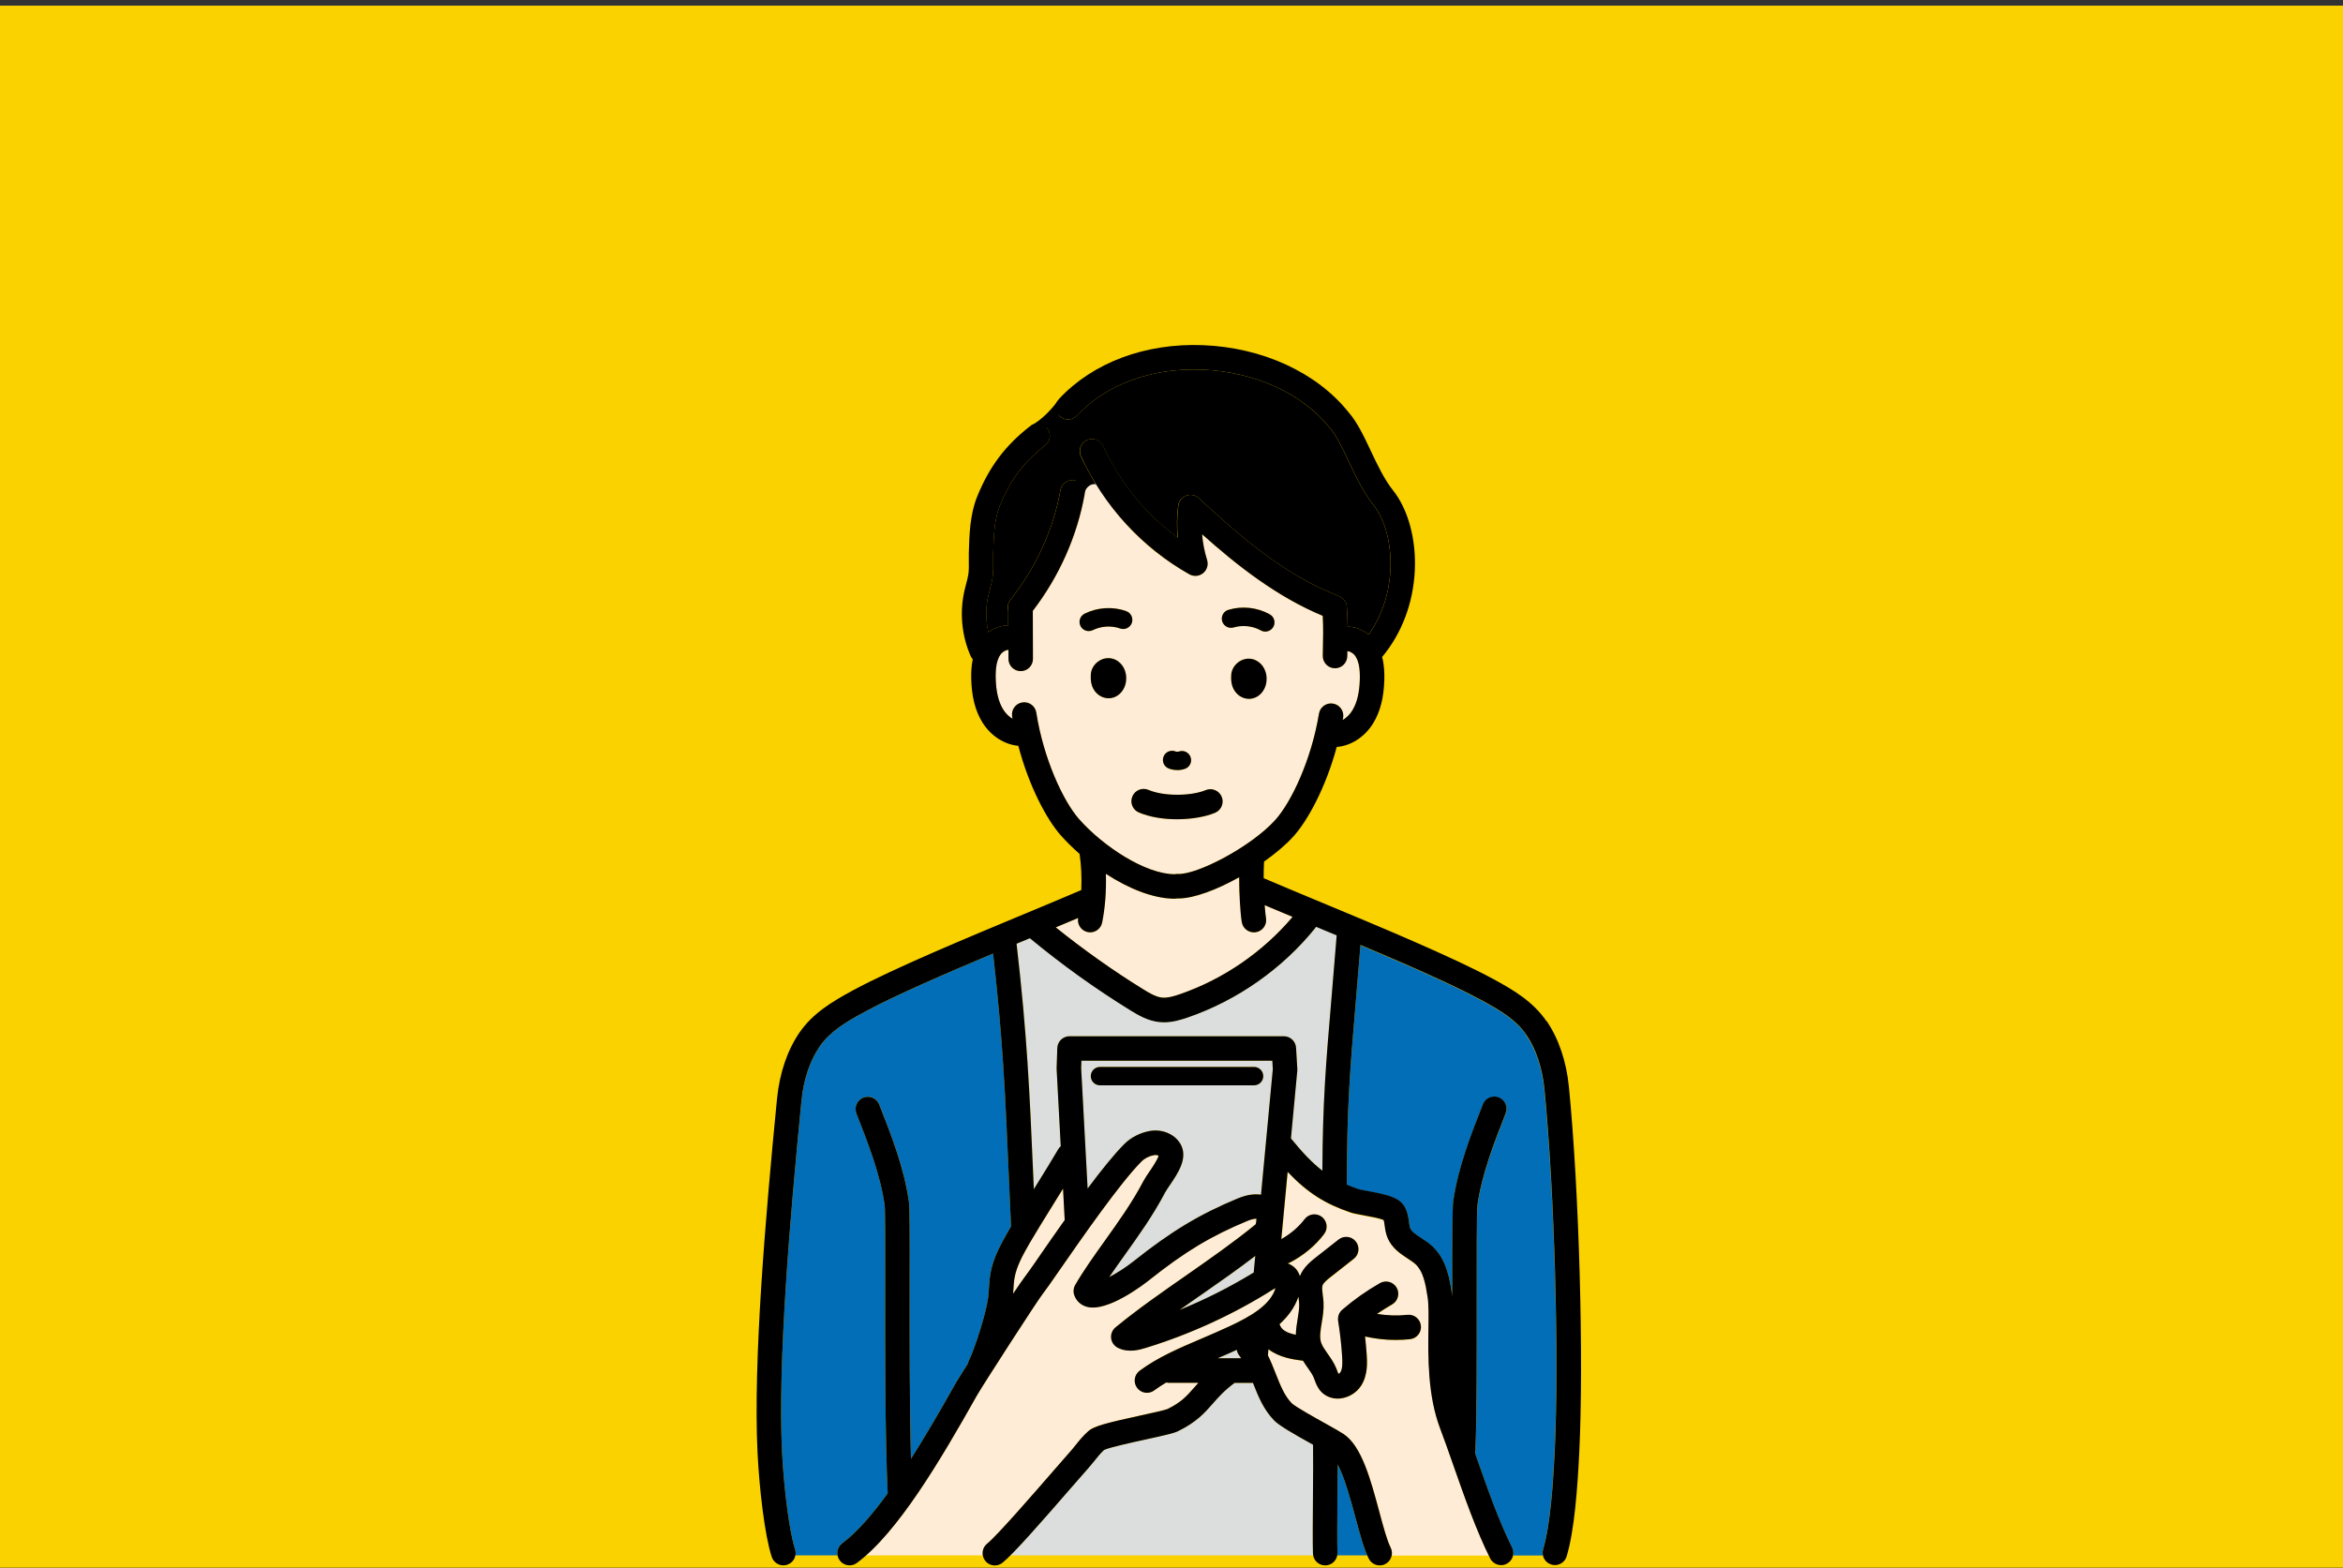 <svg width="384" height="257" viewBox="0 0 384 257" fill="none" xmlns="http://www.w3.org/2000/svg">
<rect x="0" y="0" width="384" height="257" fill="#333333" stroke="none"/>
<rect width="384" height="256" transform="translate(0 0.923)" fill="#FAD200"/>
<g clip-path="url(#clip0_8_103)">
<path d="M166.093 211.371C166.078 211.591 166.063 211.812 166.049 212.032C166.931 210.709 167.592 209.739 167.857 209.416C168.195 208.997 169.239 207.49 170.452 205.741C171.613 204.073 173.01 202.052 174.51 199.95L174.238 194.806C173.782 195.541 173.304 196.312 172.819 197.099C171.187 199.737 169.496 202.456 168.761 203.742C167.71 205.572 166.629 207.468 166.291 209.423C166.188 210.033 166.144 210.68 166.1 211.371H166.093Z" fill="#FFECD6"/>
<path d="M190.932 195.475C188.984 199.179 186.61 202.508 184.309 205.72C183.434 206.947 182.581 208.137 181.787 209.306C183.037 208.652 184.515 207.718 185.801 206.697C191.954 201.802 196.6 199.002 202.951 196.371C204.311 195.806 205.583 195.636 206.671 195.791L208.604 175.221L208.523 173.839H177.237L177.193 175.059L178.251 194.784C180.457 191.837 182.596 189.162 184.25 187.508C185.345 186.413 186.823 185.649 188.418 185.355C190.594 184.958 192.785 185.972 193.615 187.766C194.63 189.948 193.027 192.315 191.733 194.211C191.403 194.696 191.094 195.159 190.932 195.467V195.475ZM180.273 177.866C179.442 177.866 178.766 177.19 178.766 176.36C178.766 175.529 179.442 174.853 180.273 174.853H205.524C206.355 174.853 207.031 175.529 207.031 176.36C207.031 177.19 206.355 177.866 205.524 177.866H180.273Z" fill="#DCDDDD"/>
<path d="M212.67 216.141C212.817 215.244 212.956 214.406 212.919 213.649C212.905 213.355 212.861 213.061 212.824 212.76C212.817 212.687 212.802 212.606 212.794 212.532C212.184 214.333 211.045 215.81 209.707 217.023C209.979 217.927 210.758 218.434 212.375 218.764C212.398 217.846 212.537 216.964 212.677 216.141H212.67Z" fill="#FFECD6"/>
<path d="M203.098 222.152C202.878 221.873 202.753 221.549 202.694 221.219C201.621 221.711 200.584 222.167 199.57 222.6H203.4C203.297 222.453 203.201 222.292 203.091 222.152H203.098Z" fill="#DCDDDD"/>
<path d="M224.078 254.9C223.402 253.35 222.821 251.196 222.16 248.742C221.425 246 220.403 242.223 219.234 239.996C219.234 241.591 219.212 243.406 219.197 245.28C219.168 248.911 219.139 252.666 219.197 254.467C219.197 254.614 219.19 254.761 219.161 254.908H224.078V254.9Z" fill="#036EB8"/>
<path d="M250.146 169.628C248.455 167.159 245.831 165.608 242.831 163.977C238.141 161.434 230.511 158.097 222.976 154.915C222.689 158.465 222.432 161.529 222.197 164.293C221.263 175.316 220.741 181.409 220.741 194.204C221.344 194.461 221.976 194.703 222.652 194.931C222.888 195.012 223.63 195.144 224.218 195.255C227.247 195.798 229.298 196.269 230.165 197.724C230.709 198.635 230.834 199.576 230.937 200.333C230.996 200.737 231.047 201.127 231.143 201.369C231.363 201.906 232.077 202.376 232.892 202.912C233.503 203.317 234.201 203.772 234.818 204.353C237.119 206.536 237.605 209.71 237.965 212.033C237.987 212.187 238.009 212.341 238.024 212.503C238.016 203.309 238.024 198.033 238.185 196.893C239.001 191.308 241.06 186.075 243.044 181.027C243.449 179.998 244.61 179.483 245.647 179.895C246.676 180.299 247.19 181.468 246.779 182.496C244.875 187.34 242.905 192.344 242.155 197.481C242.023 198.459 242.03 206.197 242.03 213.025C242.037 222.27 242.052 232.75 241.809 237.828C241.809 237.961 241.787 238.085 241.758 238.21C241.817 238.372 241.876 238.534 241.927 238.703C243.691 243.737 245.691 249.44 247.815 253.644C248.021 254.055 248.065 254.503 247.992 254.922H252.844C252.785 254.614 252.792 254.298 252.888 253.974C254.078 249.998 254.542 242.907 254.784 237.916C255.534 222.674 254.77 195.519 253.108 178.609C252.763 175.088 251.733 171.994 250.124 169.643L250.146 169.628Z" fill="#036EB8"/>
<path d="M168.813 153.746C168.092 154.047 167.364 154.349 166.622 154.657C168.357 169.767 168.746 178.572 169.364 192.844C169.393 193.512 169.423 194.196 169.452 194.894C171.062 192.292 172.716 189.625 173.444 188.353C173.554 188.155 173.701 187.993 173.855 187.854L173.179 175.191C173.179 175.132 173.179 175.073 173.179 175.015L173.289 171.766C173.326 170.686 174.216 169.826 175.296 169.826H210.413C211.479 169.826 212.353 170.649 212.42 171.715L212.625 175.132C212.625 175.235 212.625 175.338 212.625 175.441L211.582 186.567C213.478 188.905 215.081 190.587 216.735 191.859C216.801 180.446 217.315 174.383 218.198 163.939C218.455 160.882 218.749 157.443 219.072 153.379C219.072 153.342 219.087 153.305 219.094 153.268C217.948 152.791 216.816 152.32 215.713 151.857C215.676 151.916 215.639 151.982 215.595 152.041C210.222 158.722 202.797 163.932 194.689 166.717C193.476 167.136 192.175 167.511 190.792 167.511C190.55 167.511 190.315 167.496 190.065 167.474C188.234 167.291 186.735 166.445 185.235 165.52C179.553 162.014 174.061 158.075 168.915 153.82C168.879 153.79 168.857 153.754 168.82 153.724L168.813 153.746Z" fill="#DCDDDD"/>
<path d="M193.086 234.536C192.395 234.874 191.087 235.175 187.793 235.895C185.551 236.388 181.839 237.196 180.949 237.622C180.398 238.122 179.898 238.747 179.369 239.401C179.016 239.842 178.648 240.297 178.244 240.746C177.759 241.282 176.847 242.34 175.701 243.656C171.65 248.323 167.835 252.673 165.6 254.907H215.22C215.198 254.805 215.184 254.709 215.184 254.606C215.125 252.725 215.154 249.094 215.184 245.258C215.213 242.039 215.235 238.732 215.198 236.77C211.89 234.925 209.656 233.646 208.803 232.772C207.061 230.971 206.186 228.767 205.348 226.628H202.349C200.628 227.907 199.673 228.994 198.746 230.053C197.445 231.537 196.107 233.073 193.086 234.543V234.536Z" fill="#DCDDDD"/>
<path d="M173.025 151.99C177.575 155.642 182.375 159.06 187.337 162.117C188.462 162.815 189.477 163.396 190.462 163.499C191.285 163.579 192.226 163.337 193.373 162.94C200.474 160.5 206.994 156.017 211.846 150.27C210.214 149.587 208.663 148.94 207.266 148.352C207.325 149.212 207.399 149.961 207.487 150.491C207.663 151.586 206.914 152.614 205.818 152.783C205.715 152.798 205.605 152.805 205.502 152.805C204.532 152.805 203.679 152.1 203.517 151.108C203.275 149.55 203.098 146.515 203.091 143.773C199.467 145.802 195.71 147.25 193.138 147.25C193.064 147.25 192.998 147.25 192.924 147.25C192.792 147.279 192.652 147.294 192.505 147.294C188.969 147.279 184.919 145.603 181.243 143.215C181.332 145.949 181.126 148.763 180.633 151.196C180.442 152.151 179.604 152.805 178.67 152.805C178.538 152.805 178.406 152.791 178.273 152.761C177.2 152.548 176.509 151.512 176.7 150.446C175.554 150.931 174.326 151.446 173.032 151.99H173.025Z" fill="#FFECD6"/>
<path d="M211.06 192.087L210.023 203.111C211.537 202.251 212.861 201.134 213.838 199.84C214.507 198.958 215.764 198.782 216.654 199.451C217.536 200.12 217.712 201.376 217.043 202.265C215.61 204.162 213.677 205.778 211.442 206.94C211.324 207.006 211.199 207.042 211.067 207.079C211.758 207.329 212.346 207.792 212.736 208.424C212.89 208.674 212.993 208.931 213.066 209.181C213.647 207.711 214.853 206.748 215.676 206.109L219.418 203.169C220.293 202.486 221.55 202.633 222.241 203.508C222.924 204.382 222.777 205.639 221.903 206.33L218.161 209.269C217.646 209.673 216.941 210.232 216.779 210.702C216.661 211.055 216.735 211.643 216.816 212.268C216.867 212.665 216.918 213.061 216.941 213.458C216.999 214.649 216.823 215.751 216.646 216.817C216.441 218.081 216.257 219.169 216.544 220.058C216.727 220.631 217.154 221.234 217.602 221.866C218.095 222.564 218.653 223.35 219.036 224.291C219.102 224.46 219.168 224.629 219.227 224.798C219.271 224.916 219.322 225.063 219.374 225.18C219.491 225.136 219.631 225.048 219.697 224.952C220.087 224.35 220.05 223.277 219.991 222.321C219.866 220.389 219.646 218.426 219.337 216.508C219.227 215.817 219.484 215.127 220.013 214.671C221.925 213.025 224.005 211.562 226.188 210.313C227.151 209.762 228.379 210.1 228.93 211.062C229.482 212.025 229.143 213.252 228.18 213.804C227.335 214.281 226.512 214.803 225.71 215.354C227.357 215.626 229.041 215.678 230.687 215.509C231.79 215.384 232.782 216.185 232.9 217.287C233.017 218.39 232.224 219.382 231.121 219.499C230.342 219.58 229.548 219.624 228.761 219.624C227.078 219.624 225.387 219.433 223.748 219.058C223.858 220.058 223.954 221.065 224.02 222.064C224.093 223.218 224.233 225.371 223.093 227.135C222.351 228.282 221.042 229.075 219.668 229.215C219.528 229.23 219.396 229.237 219.263 229.237C218.234 229.237 217.271 228.847 216.58 228.135C215.948 227.48 215.676 226.723 215.478 226.165C215.434 226.047 215.389 225.93 215.345 225.812C215.132 225.298 214.75 224.761 214.353 224.188C214.103 223.828 213.831 223.446 213.581 223.034C213.471 223.02 213.353 223.005 213.221 222.983C212.037 222.828 209.692 222.512 207.913 221.145L207.825 222.152C208.318 223.137 208.715 224.144 209.104 225.136C209.839 226.995 210.53 228.752 211.729 229.994C212.295 230.552 215.5 232.331 217.213 233.294C218.771 234.161 219.756 234.712 220.278 235.072C223.204 237.071 224.659 242.487 226.071 247.727C226.725 250.16 227.342 252.453 227.945 253.666C228.151 254.077 228.195 254.518 228.114 254.937H244.015C241.868 250.572 239.913 245.001 238.178 240.048C237.428 237.909 236.722 235.888 236.083 234.22C234.01 228.796 234.091 222.461 234.15 217.831C234.179 215.7 234.201 213.855 234.017 212.672C233.672 210.408 233.282 208.439 232.077 207.292C231.716 206.954 231.231 206.631 230.709 206.293C229.57 205.543 228.151 204.61 227.453 202.934C227.151 202.214 227.056 201.516 226.975 200.906C226.931 200.583 226.887 200.244 226.813 200.017C226.137 199.715 224.395 199.399 223.52 199.238C222.616 199.076 221.895 198.944 221.381 198.767C217.257 197.378 214.309 195.534 211.074 192.124L211.06 192.087Z" fill="#FFECD6"/>
<path d="M141.944 254.901H161.087C160.954 254.195 161.197 253.438 161.8 252.96C163.424 251.66 169.445 244.737 172.672 241.011C173.833 239.673 174.767 238.593 175.267 238.049C175.605 237.674 175.928 237.277 176.245 236.88C176.891 236.079 177.553 235.256 178.406 234.507C179.295 233.728 181.214 233.213 186.94 231.964C188.609 231.604 190.888 231.104 191.359 230.906C193.623 229.796 194.505 228.789 195.732 227.385C195.953 227.135 196.181 226.871 196.423 226.606H191.542C191.403 226.606 191.27 226.592 191.138 226.562C190.462 226.966 189.807 227.393 189.183 227.856C188.293 228.517 187.036 228.326 186.374 227.437C185.713 226.548 185.897 225.291 186.793 224.629C189.793 222.403 193.24 220.933 196.894 219.382C198.379 218.75 199.915 218.096 201.496 217.354C204.951 215.744 208.229 213.87 209.06 211.092C208.935 211.151 208.795 211.232 208.648 211.32C202.165 215.406 195.166 218.618 187.845 220.874C186.838 221.183 184.97 221.763 183.199 220.859C182.596 220.551 182.192 219.963 182.118 219.287C182.045 218.61 182.317 217.949 182.839 217.523C186.404 214.59 190.432 211.776 194.336 209.064C198.217 206.359 202.224 203.574 205.804 200.634C205.884 200.414 205.936 200.01 205.936 199.708C205.649 199.708 205.142 199.789 204.495 200.061C198.445 202.567 194.211 205.125 188.308 209.821C187.624 210.365 181.53 215.112 178.126 214.15C177.149 213.878 176.428 213.209 176.083 212.268C175.877 211.71 175.928 211.092 176.23 210.578C177.59 208.219 179.273 205.867 181.052 203.376C183.272 200.267 185.573 197.055 187.389 193.594C187.654 193.087 188.028 192.536 188.425 191.955C188.866 191.308 189.741 190.022 189.903 189.39C189.763 189.317 189.469 189.236 189.153 189.295C188.367 189.442 187.617 189.816 187.102 190.331C183.596 193.836 177.2 203.06 173.76 208.013C172.216 210.232 171.4 211.416 170.989 211.915C170.062 213.069 160.954 227.187 160.109 228.701C154.559 238.556 148.193 249.374 141.959 254.886L141.944 254.901Z" fill="#FFECD6"/>
<path d="M177.766 81.041C176.531 87.912 173.598 94.49 169.276 100.119C169.276 100.127 169.276 100.141 169.276 100.149L169.298 107.983C169.298 109.093 168.401 109.989 167.291 109.997C166.181 109.997 165.284 109.1 165.284 107.99V106.506C164.872 106.513 164.314 106.8 163.968 107.292C163.402 108.101 163.152 109.313 163.189 111.099C163.233 113.296 163.623 114.972 164.387 116.229C164.799 116.905 165.35 117.449 165.946 117.794C165.924 117.669 165.902 117.544 165.879 117.412C165.71 116.317 166.453 115.288 167.548 115.119C168.636 114.943 169.673 115.692 169.842 116.787C171.04 124.379 174.274 131.309 176.847 134.234C180.751 138.658 187.676 143.244 192.498 143.274C192.66 143.244 192.829 143.222 193.005 143.23C196.129 143.421 205.083 138.754 209.023 134.352C211.626 131.449 214.912 124.548 216.161 116.964C216.345 115.869 217.367 115.126 218.47 115.31C219.565 115.494 220.307 116.523 220.124 117.618C220.102 117.75 220.079 117.875 220.05 118C220.645 117.654 221.204 117.118 221.623 116.442C222.395 115.193 222.799 113.517 222.858 111.32C222.91 109.534 222.667 108.321 222.108 107.505C221.77 107.02 221.219 106.734 220.815 106.712C220.815 106.763 220.815 106.8 220.815 106.851L220.8 107.557C220.778 108.652 219.881 109.519 218.793 109.519C218.778 109.519 218.764 109.519 218.749 109.519C217.639 109.497 216.757 108.578 216.786 107.469L216.801 106.756C216.852 104.375 216.882 103.081 216.779 100.928C209.244 97.797 202.701 92.645 197.004 87.552C197.129 88.985 197.401 90.404 197.828 91.771C198.07 92.557 197.813 93.41 197.173 93.931C196.534 94.453 195.644 94.527 194.924 94.123C188.411 90.455 183.324 85.451 179.545 79.013C179.244 78.763 177.707 79.049 177.715 80.358C177.899 80.725 177.832 80.607 177.752 81.041H177.766ZM184.544 111.621C184.346 113.23 183.155 114.406 181.714 114.436C181.699 114.436 181.684 114.436 181.67 114.436C180.494 114.436 179.42 113.642 178.987 112.444C178.722 111.709 178.751 111.004 178.773 110.541C178.817 109.644 179.347 108.777 180.17 108.277C180.964 107.792 181.927 107.718 182.743 108.086C184.007 108.659 184.735 110.078 184.544 111.613V111.621ZM207.553 111.709C207.355 113.311 206.171 114.494 204.723 114.524C204.708 114.524 204.694 114.524 204.679 114.524C203.503 114.524 202.422 113.73 201.996 112.532C201.731 111.797 201.76 111.092 201.782 110.629C201.819 109.732 202.356 108.865 203.172 108.365C203.966 107.88 204.929 107.807 205.745 108.174C207.009 108.747 207.737 110.166 207.546 111.702L207.553 111.709ZM201.319 99.943C203.576 99.267 206.046 99.539 208.104 100.678C208.832 101.082 209.097 102.001 208.693 102.728C208.421 103.221 207.906 103.5 207.377 103.5C207.127 103.5 206.877 103.441 206.649 103.309C205.318 102.567 203.65 102.39 202.187 102.824C201.385 103.059 200.547 102.611 200.312 101.81C200.077 101.009 200.525 100.171 201.327 99.936L201.319 99.943ZM190.69 124.019C190.984 123.24 191.851 122.85 192.63 123.144C192.821 123.218 193.042 123.218 193.233 123.159C194.027 122.902 194.872 123.328 195.137 124.114C195.402 124.901 194.968 125.753 194.181 126.018C193.784 126.15 193.365 126.216 192.954 126.216C192.483 126.216 192.013 126.128 191.564 125.966C190.785 125.672 190.396 124.805 190.69 124.026V124.019ZM188.212 129.457C190.917 130.604 195.394 130.427 197.585 129.501C198.607 129.075 199.783 129.553 200.217 130.574C200.65 131.596 200.165 132.772 199.143 133.205C197.578 133.867 195.277 134.271 192.888 134.271C190.726 134.271 188.492 133.94 186.646 133.161C185.625 132.728 185.147 131.552 185.581 130.53C186.014 129.509 187.19 129.031 188.212 129.465V129.457ZM184.573 100.156C185.36 100.428 185.772 101.288 185.492 102.074C185.213 102.861 184.36 103.272 183.574 102.993C182.133 102.486 180.464 102.589 179.097 103.265C178.884 103.368 178.656 103.419 178.428 103.419C177.877 103.419 177.34 103.111 177.075 102.581C176.708 101.839 177.009 100.935 177.759 100.56C179.869 99.517 182.353 99.362 184.573 100.141V100.156Z" fill="#FFECD6"/>
<path d="M196.629 212.378C195.512 213.157 194.409 213.928 193.321 214.693C197.541 212.988 201.606 210.923 205.495 208.549C205.495 208.483 205.487 208.416 205.495 208.35L205.73 205.837C202.768 208.108 199.658 210.276 196.629 212.385V212.378Z" fill="#DCDDDD"/>
<path d="M137.276 254.901C137.136 254.173 137.408 253.394 138.048 252.916C140.43 251.145 142.937 248.264 145.495 244.729C145.046 235.08 145.068 220.727 145.09 210.247C145.098 204.096 145.112 198.29 144.995 197.46C144.245 192.323 142.275 187.318 140.371 182.482C139.967 181.453 140.474 180.285 141.503 179.88C142.54 179.476 143.701 179.983 144.105 181.012C146.09 186.068 148.149 191.286 148.964 196.879C149.112 197.901 149.112 201.943 149.097 210.254C149.082 218.846 149.067 230.053 149.31 239.078C151.751 235.242 154.199 231.016 156.602 226.746C156.816 226.371 157.58 225.137 158.624 223.498C158.661 223.336 158.705 223.182 158.778 223.027C159.918 220.683 161.645 215.083 161.954 212.694C162.02 212.195 162.05 211.666 162.086 211.114C162.13 210.35 162.182 209.556 162.329 208.733C162.785 206.088 164.108 203.78 165.269 201.744C165.394 201.531 165.541 201.274 165.71 200.995C165.578 198.136 165.468 195.49 165.358 193.013C164.755 179.197 164.38 170.554 162.77 156.268C154.831 159.604 146.605 163.176 141.65 165.858C138.651 167.49 136.026 169.04 134.336 171.51C132.726 173.854 131.697 176.955 131.351 180.476C129.491 199.473 127.448 223.174 128.168 237.895C128.477 244.186 129.41 251.211 130.3 253.901C130.41 254.239 130.418 254.577 130.359 254.901H137.276Z" fill="#036EB8"/>
<path d="M253.454 167.357C251.263 164.153 248.08 162.257 244.735 160.449C238.075 156.833 225.887 151.769 216.103 147.698C212.736 146.294 209.553 144.971 207.105 143.921C207.105 142.936 207.12 141.995 207.171 141.201C209.104 139.834 210.81 138.387 212.023 137.034C214.368 134.418 217.294 129.016 219.08 122.417C221.388 122.233 223.652 120.807 225.042 118.551C226.196 116.685 226.799 114.355 226.88 111.423C226.909 110.379 226.88 109.027 226.519 107.667C229.732 103.838 231.628 98.826 231.878 93.469C232.114 88.368 230.783 83.474 228.313 80.372C226.865 78.55 225.747 76.183 224.667 73.898C223.535 71.495 222.461 69.216 221.013 67.555C215.823 61.051 206.899 56.943 197.144 56.568C187.72 56.201 179.126 59.413 173.569 65.373C172.812 66.181 172.856 67.453 173.672 68.21C174.488 68.966 175.752 68.922 176.509 68.107C181.266 63.006 188.734 60.258 196.99 60.581C205.613 60.912 213.442 64.476 217.918 70.098C217.941 70.12 217.963 70.15 217.977 70.172C219.073 71.414 220.028 73.457 221.05 75.618C222.226 78.116 223.439 80.696 225.189 82.886C228.445 86.979 229.46 96.805 224.307 104C223.299 103.169 222.072 102.721 220.874 102.706C220.859 101.766 220.815 100.766 220.741 99.451C220.69 98.576 220.087 97.871 219.286 97.65C219.198 97.599 219.102 97.54 218.999 97.503C210.303 94.071 203.106 87.78 196.483 81.636C195.931 81.122 195.137 80.968 194.432 81.218C193.726 81.475 193.219 82.107 193.123 82.849C192.895 84.591 192.873 86.362 193.035 88.118C187.786 84.253 183.537 79.042 180.832 73.104C180.376 72.097 179.185 71.649 178.171 72.105C177.164 72.56 176.715 73.751 177.171 74.765C180.861 82.878 187.169 89.75 194.931 94.123C195.652 94.527 196.541 94.453 197.181 93.932C197.82 93.417 198.078 92.557 197.835 91.771C197.409 90.404 197.129 88.986 197.012 87.552C202.709 92.645 209.251 97.797 216.786 100.928C216.889 103.089 216.86 104.375 216.808 106.756L216.794 107.469C216.772 108.578 217.654 109.497 218.756 109.519C218.771 109.519 218.786 109.519 218.801 109.519C219.889 109.519 220.785 108.645 220.807 107.557L220.822 106.851C220.822 106.8 220.822 106.763 220.822 106.712C221.226 106.734 221.778 107.02 222.116 107.505C222.675 108.321 222.91 109.534 222.866 111.32C222.807 113.517 222.403 115.193 221.631 116.442C221.212 117.118 220.653 117.655 220.058 118C220.08 117.875 220.109 117.75 220.131 117.618C220.315 116.523 219.572 115.494 218.477 115.31C217.374 115.127 216.345 115.869 216.169 116.964C214.919 124.548 211.633 131.456 209.031 134.352C205.091 138.754 196.13 143.421 193.013 143.23C192.844 143.222 192.675 143.237 192.513 143.274C187.683 143.252 180.758 138.666 176.848 134.234C174.275 131.317 171.033 124.386 169.842 116.787C169.673 115.692 168.644 114.943 167.548 115.119C166.453 115.288 165.703 116.317 165.88 117.412C165.902 117.537 165.924 117.669 165.946 117.794C165.35 117.442 164.799 116.905 164.387 116.222C163.623 114.965 163.233 113.289 163.189 111.092C163.152 109.306 163.402 108.093 163.968 107.285C164.314 106.793 164.873 106.513 165.277 106.499V107.983C165.277 109.093 166.181 109.989 167.291 109.989C168.401 109.989 169.298 109.086 169.291 107.976L169.269 100.142C169.269 100.142 169.269 100.127 169.269 100.112C173.591 94.475 176.524 87.898 177.759 81.034C177.958 79.946 177.23 78.895 176.135 78.704C175.047 78.506 173.995 79.233 173.804 80.321C172.635 86.803 169.805 93.006 165.622 98.26C165.203 98.782 165.1 99.451 165.262 100.046C165.262 100.083 165.255 100.112 165.255 100.149V102.486C164.13 102.486 162.976 102.883 161.998 103.61C161.543 101.641 161.528 99.576 161.984 97.606C162.05 97.312 162.131 97.018 162.211 96.724C162.388 96.055 162.579 95.365 162.682 94.608C162.814 93.667 162.8 92.778 162.785 91.918C162.785 91.521 162.77 91.124 162.785 90.727C162.858 88.118 162.939 85.164 163.858 82.908C165.593 78.631 167.747 75.757 171.298 73.001C172.172 72.318 172.327 71.061 171.65 70.186C170.967 69.312 169.71 69.158 168.835 69.834C164.74 73.023 162.138 76.485 160.146 81.401C158.955 84.334 158.867 87.67 158.779 90.617C158.764 91.073 158.779 91.528 158.779 91.991C158.793 92.734 158.801 93.432 158.712 94.064C158.639 94.578 158.499 95.122 158.345 95.695C158.257 96.026 158.168 96.364 158.088 96.702C157.249 100.289 157.595 104.125 159.073 107.498C159.161 107.704 159.286 107.88 159.425 108.042C159.19 109.181 159.161 110.283 159.175 111.173C159.234 114.098 159.815 116.435 160.962 118.316C162.336 120.58 164.586 122.02 166.894 122.226C168.636 128.84 171.518 134.256 173.848 136.895C174.76 137.924 175.804 138.953 176.936 139.945C177.208 141.782 177.303 143.847 177.215 145.868C174.789 146.912 171.665 148.212 168.364 149.587C158.573 153.658 146.392 158.729 139.732 162.338C136.394 164.153 133.211 166.042 131.013 169.246C129.028 172.149 127.757 175.897 127.345 180.086C125.47 199.23 123.42 223.115 124.155 238.093C124.441 243.935 125.331 251.681 126.485 255.157C126.764 256.003 127.551 256.539 128.389 256.539C128.595 256.539 128.808 256.51 129.021 256.436C130.072 256.091 130.646 254.952 130.3 253.901C129.411 251.218 128.477 244.185 128.168 237.894C127.448 223.181 129.484 199.48 131.344 180.475C131.69 176.955 132.719 173.854 134.329 171.509C136.019 169.04 138.644 167.489 141.643 165.858C146.598 163.168 154.824 159.604 162.763 156.267C164.373 170.554 164.748 179.204 165.35 193.035C165.461 195.512 165.571 198.143 165.703 201.001C165.542 201.273 165.387 201.538 165.262 201.751C164.101 203.787 162.778 206.094 162.322 208.74C162.182 209.563 162.131 210.357 162.079 211.121C162.042 211.672 162.013 212.202 161.947 212.701C161.638 215.082 159.911 220.683 158.771 223.034C158.698 223.189 158.654 223.343 158.617 223.505C157.573 225.143 156.808 226.378 156.595 226.753C154.191 231.023 151.743 235.249 149.303 239.085C149.06 230.067 149.082 218.86 149.09 210.269C149.104 201.957 149.104 197.907 148.957 196.886C148.141 191.293 146.083 186.068 144.098 181.019C143.694 179.99 142.525 179.483 141.496 179.887C140.467 180.292 139.96 181.46 140.364 182.489C142.268 187.332 144.238 192.337 144.988 197.467C145.098 198.297 145.091 204.11 145.083 210.261C145.069 220.741 145.039 235.094 145.488 244.736C142.929 248.271 140.415 251.152 138.041 252.923C137.151 253.585 136.968 254.841 137.629 255.731C138.026 256.26 138.629 256.539 139.239 256.539C139.658 256.539 140.077 256.414 140.437 256.142C147.142 251.159 154.103 239.371 160.102 228.715C160.954 227.201 170.055 213.083 170.981 211.93C171.386 211.423 172.209 210.247 173.745 208.027C177.186 203.074 183.581 193.851 187.088 190.345C187.602 189.831 188.352 189.449 189.139 189.309C189.455 189.25 189.742 189.331 189.889 189.404C189.727 190.029 188.852 191.323 188.411 191.969C188.014 192.55 187.639 193.101 187.374 193.608C185.559 197.07 183.258 200.281 181.038 203.39C179.259 205.881 177.575 208.233 176.215 210.592C175.921 211.107 175.87 211.724 176.068 212.282C176.414 213.223 177.142 213.892 178.112 214.164C181.516 215.119 187.61 210.379 188.293 209.835C194.204 205.139 198.438 202.582 204.481 200.075C205.127 199.811 205.635 199.73 205.921 199.723C205.921 200.024 205.87 200.428 205.789 200.649C202.209 203.581 198.195 206.374 194.321 209.078C190.418 211.797 186.382 214.605 182.824 217.537C182.302 217.963 182.03 218.632 182.104 219.301C182.177 219.97 182.582 220.565 183.184 220.874C184.949 221.778 186.823 221.197 187.83 220.888C195.152 218.632 202.15 215.413 208.634 211.334C208.781 211.246 208.921 211.165 209.046 211.107C208.215 213.885 204.936 215.759 201.481 217.368C199.901 218.103 198.364 218.757 196.879 219.396C193.226 220.954 189.778 222.424 186.779 224.644C185.89 225.305 185.698 226.562 186.36 227.451C187.022 228.34 188.279 228.531 189.168 227.87C189.793 227.407 190.447 226.981 191.124 226.577C191.256 226.606 191.388 226.621 191.528 226.621H196.409C196.166 226.885 195.939 227.15 195.718 227.4C194.49 228.796 193.608 229.81 191.344 230.92C190.874 231.118 188.595 231.611 186.926 231.978C181.2 233.228 179.281 233.742 178.391 234.521C177.539 235.263 176.877 236.094 176.23 236.895C175.914 237.292 175.598 237.688 175.252 238.063C174.76 238.607 173.826 239.687 172.665 241.025C169.43 244.744 163.417 251.674 161.792 252.975C160.925 253.666 160.785 254.93 161.476 255.797C161.873 256.297 162.454 256.554 163.05 256.554C163.491 256.554 163.932 256.407 164.299 256.113C166.063 254.702 170.702 249.418 175.701 243.656C176.84 242.34 177.759 241.29 178.244 240.753C178.649 240.305 179.009 239.849 179.369 239.416C179.898 238.754 180.398 238.129 180.95 237.63C181.839 237.203 185.551 236.395 187.793 235.903C191.087 235.182 192.403 234.881 193.086 234.543C196.1 233.066 197.446 231.537 198.747 230.053C199.666 229.002 200.629 227.907 202.349 226.628H205.348C206.186 228.767 207.061 230.971 208.803 232.772C209.656 233.646 211.883 234.925 215.199 236.77C215.235 238.725 215.206 242.039 215.184 245.258C215.154 249.102 215.125 252.732 215.184 254.606C215.221 255.694 216.11 256.546 217.191 256.546C217.213 256.546 217.235 256.546 217.257 256.546C218.367 256.51 219.234 255.584 219.198 254.474C219.139 252.681 219.168 248.925 219.198 245.287C219.212 243.413 219.227 241.598 219.234 240.003C220.411 242.23 221.425 246.008 222.16 248.749C222.903 251.498 223.542 253.871 224.329 255.437C224.682 256.142 225.387 256.546 226.122 256.546C226.424 256.546 226.732 256.48 227.019 256.333C228.012 255.834 228.409 254.628 227.916 253.636C227.313 252.431 226.688 250.131 226.041 247.698C224.63 242.458 223.175 237.042 220.249 235.043C219.727 234.69 218.749 234.139 217.183 233.264C215.463 232.309 212.265 230.523 211.699 229.964C210.501 228.73 209.81 226.966 209.075 225.107C208.685 224.115 208.288 223.108 207.796 222.123L207.884 221.116C209.663 222.483 212.008 222.799 213.192 222.953C213.324 222.968 213.442 222.983 213.552 223.005C213.802 223.416 214.074 223.799 214.324 224.159C214.728 224.732 215.11 225.268 215.316 225.783C215.36 225.9 215.404 226.018 215.448 226.136C215.647 226.687 215.919 227.451 216.551 228.105C217.242 228.818 218.205 229.208 219.234 229.208C219.367 229.208 219.506 229.208 219.639 229.185C221.006 229.053 222.322 228.252 223.064 227.106C224.211 225.335 224.064 223.189 223.991 222.035C223.924 221.035 223.829 220.036 223.719 219.029C225.358 219.396 227.049 219.595 228.732 219.595C229.526 219.595 230.312 219.551 231.092 219.47C232.194 219.352 232.996 218.36 232.871 217.258C232.753 216.155 231.761 215.354 230.658 215.479C229.011 215.656 227.328 215.597 225.681 215.325C226.483 214.774 227.313 214.252 228.151 213.774C229.114 213.223 229.452 211.996 228.901 211.033C228.35 210.07 227.122 209.732 226.159 210.283C223.968 211.533 221.895 212.995 219.984 214.642C219.455 215.097 219.205 215.788 219.308 216.479C219.617 218.397 219.837 220.359 219.962 222.292C220.021 223.247 220.058 224.313 219.668 224.916C219.602 225.019 219.462 225.099 219.345 225.143C219.293 225.026 219.242 224.872 219.198 224.761C219.139 224.592 219.073 224.416 219.006 224.254C218.624 223.314 218.065 222.527 217.573 221.829C217.125 221.19 216.698 220.587 216.514 220.021C216.228 219.132 216.411 218.044 216.617 216.78C216.794 215.714 216.978 214.612 216.911 213.422C216.889 213.025 216.845 212.628 216.786 212.231C216.706 211.606 216.632 211.018 216.75 210.666C216.904 210.195 217.617 209.644 218.132 209.233L221.873 206.293C222.748 205.609 222.895 204.345 222.212 203.471C221.528 202.596 220.263 202.449 219.389 203.133L215.647 206.072C214.831 206.719 213.618 207.682 213.037 209.144C212.964 208.894 212.861 208.637 212.707 208.387C212.317 207.755 211.729 207.292 211.038 207.042C211.163 207.006 211.288 206.969 211.413 206.903C213.647 205.742 215.588 204.125 217.014 202.229C217.683 201.347 217.507 200.083 216.625 199.414C215.743 198.745 214.478 198.922 213.809 199.804C212.831 201.097 211.508 202.214 209.994 203.074L211.03 192.05C214.265 195.46 217.213 197.305 221.337 198.694C221.859 198.87 222.572 198.995 223.476 199.164C224.351 199.326 226.093 199.635 226.769 199.943C226.843 200.178 226.887 200.509 226.931 200.832C227.012 201.442 227.107 202.141 227.409 202.861C228.107 204.536 229.526 205.47 230.665 206.219C231.187 206.557 231.672 206.881 232.033 207.219C233.238 208.365 233.628 210.328 233.973 212.598C234.157 213.782 234.135 215.626 234.106 217.758C234.047 222.388 233.966 228.722 236.039 234.146C236.671 235.807 237.384 237.835 238.134 239.974C239.935 245.126 241.986 250.961 244.228 255.4C244.581 256.098 245.287 256.502 246.022 256.502C246.331 256.502 246.639 256.436 246.926 256.289C247.918 255.789 248.308 254.584 247.808 253.592C245.684 249.388 243.684 243.685 241.92 238.651C241.861 238.482 241.802 238.328 241.751 238.159C241.78 238.034 241.802 237.909 241.802 237.777C242.038 232.691 242.03 222.211 242.023 212.959C242.023 206.139 242.008 198.4 242.148 197.43C242.898 192.3 244.868 187.288 246.772 182.445C247.176 181.416 246.669 180.247 245.64 179.843C244.603 179.439 243.442 179.946 243.037 180.975C241.053 186.031 238.994 191.256 238.178 196.842C238.009 197.981 238.002 203.258 238.017 212.459C237.994 212.297 237.98 212.135 237.958 211.981C237.597 209.659 237.112 206.484 234.811 204.301C234.194 203.713 233.503 203.258 232.885 202.861C232.062 202.324 231.356 201.854 231.136 201.317C231.033 201.075 230.981 200.693 230.93 200.281C230.827 199.524 230.695 198.576 230.158 197.672C229.291 196.217 227.24 195.754 224.218 195.203C223.623 195.093 222.888 194.96 222.653 194.88C221.976 194.652 221.344 194.409 220.741 194.152C220.741 181.365 221.263 175.265 222.197 164.241C222.432 161.485 222.689 158.413 222.976 154.863C230.511 158.046 238.141 161.375 242.831 163.925C245.831 165.556 248.455 167.1 250.146 169.576C251.748 171.921 252.785 175.022 253.13 178.542C254.784 195.445 255.549 222.608 254.807 237.85C254.564 242.84 254.101 249.932 252.91 253.908C252.594 254.974 253.197 256.091 254.255 256.407C254.446 256.466 254.645 256.495 254.836 256.495C255.703 256.495 256.497 255.936 256.762 255.062C258.063 250.719 258.548 243.685 258.828 238.049C259.585 222.645 258.813 195.218 257.137 178.153C256.725 173.964 255.461 170.216 253.469 167.313L253.454 167.357ZM192.506 147.286C192.645 147.286 192.785 147.272 192.925 147.242C192.998 147.242 193.064 147.242 193.138 147.242C195.703 147.242 199.467 145.795 203.091 143.766C203.091 146.507 203.268 149.543 203.518 151.101C203.672 152.093 204.525 152.798 205.502 152.798C205.605 152.798 205.708 152.791 205.818 152.776C206.914 152.607 207.664 151.578 207.487 150.483C207.406 149.954 207.333 149.205 207.267 148.345C208.663 148.933 210.207 149.587 211.846 150.263C206.995 156.01 200.474 160.493 193.373 162.933C192.226 163.33 191.285 163.572 190.462 163.491C189.477 163.396 188.47 162.808 187.338 162.11C182.376 159.045 177.583 155.635 173.032 151.983C174.326 151.446 175.561 150.924 176.701 150.439C176.509 151.505 177.208 152.541 178.274 152.754C178.406 152.784 178.546 152.798 178.671 152.798C179.604 152.798 180.442 152.144 180.633 151.189C181.126 148.756 181.332 145.934 181.244 143.208C184.919 145.596 188.97 147.272 192.506 147.286ZM170.445 205.742C169.232 207.491 168.188 208.997 167.85 209.409C167.593 209.732 166.924 210.702 166.041 212.025C166.056 211.805 166.071 211.584 166.086 211.364C166.13 210.673 166.166 210.026 166.277 209.416C166.615 207.469 167.703 205.565 168.747 203.735C169.482 202.457 171.165 199.73 172.797 197.099C173.29 196.305 173.767 195.534 174.223 194.799L174.495 199.943C173.003 202.045 171.599 204.066 170.437 205.742H170.445ZM202.952 196.364C196.6 198.995 191.954 201.795 185.801 206.69C184.508 207.719 183.037 208.645 181.788 209.299C182.582 208.137 183.434 206.94 184.309 205.712C186.61 202.493 188.992 199.172 190.932 195.468C191.094 195.159 191.403 194.703 191.734 194.218C193.027 192.315 194.63 189.956 193.616 187.766C192.785 185.972 190.594 184.958 188.418 185.355C186.823 185.649 185.346 186.413 184.25 187.508C182.596 189.162 180.45 191.844 178.252 194.784L177.193 175.059L177.237 173.839H208.524L208.605 175.221L206.671 195.791C205.583 195.629 204.312 195.806 202.952 196.371V196.364ZM196.63 212.371C199.666 210.261 202.775 208.093 205.73 205.823L205.495 208.336C205.495 208.402 205.495 208.468 205.495 208.534C201.606 210.908 197.541 212.973 193.322 214.678C194.402 213.914 195.505 213.15 196.63 212.363V212.371ZM202.702 221.212C202.753 221.542 202.878 221.866 203.106 222.145C203.216 222.285 203.312 222.446 203.415 222.593H199.585C200.599 222.16 201.636 221.704 202.709 221.212H202.702ZM212.802 212.518C212.809 212.591 212.824 212.672 212.831 212.745C212.868 213.047 212.912 213.341 212.927 213.635C212.964 214.384 212.824 215.229 212.677 216.126C212.537 216.949 212.398 217.831 212.376 218.75C210.758 218.412 209.987 217.905 209.707 217.008C211.045 215.803 212.192 214.318 212.795 212.518H212.802ZM219.065 153.379C218.742 157.443 218.455 160.875 218.19 163.94C217.301 174.383 216.786 180.446 216.728 191.859C215.074 190.588 213.471 188.905 211.574 186.568L212.618 175.441C212.626 175.338 212.633 175.235 212.618 175.132L212.412 171.715C212.346 170.657 211.472 169.826 210.406 169.826H175.289C174.209 169.826 173.319 170.686 173.282 171.767L173.172 175.015C173.172 175.074 173.172 175.132 173.172 175.191L173.848 187.854C173.687 187.993 173.547 188.155 173.429 188.354C172.702 189.618 171.055 192.293 169.438 194.894C169.408 194.203 169.379 193.527 169.349 192.866C168.725 178.587 168.342 169.782 166.607 154.665C167.35 154.356 168.078 154.055 168.798 153.754C168.828 153.783 168.857 153.82 168.894 153.849C174.039 158.104 179.531 162.044 185.213 165.549C186.713 166.475 188.212 167.32 190.043 167.504C190.286 167.526 190.528 167.541 190.771 167.541C192.145 167.541 193.447 167.166 194.667 166.747C202.775 163.962 210.2 158.744 215.573 152.071C215.618 152.012 215.654 151.946 215.691 151.887C216.801 152.35 217.926 152.82 219.073 153.298C219.073 153.335 219.058 153.372 219.051 153.408L219.065 153.379Z" fill="black"/>
<path d="M207.039 176.36C207.039 175.53 206.362 174.854 205.532 174.854H180.28C179.45 174.854 178.773 175.53 178.773 176.36C178.773 177.191 179.45 177.867 180.28 177.867H205.532C206.362 177.867 207.039 177.191 207.039 176.36Z" fill="black"/>
<path d="M185.588 130.523C185.154 131.545 185.632 132.72 186.654 133.154C188.499 133.933 190.734 134.264 192.895 134.264C195.284 134.264 197.585 133.86 199.151 133.198C200.173 132.765 200.65 131.589 200.224 130.567C199.79 129.546 198.614 129.068 197.592 129.494C195.402 130.42 190.925 130.597 188.22 129.45C187.198 129.017 186.022 129.494 185.588 130.516V130.523Z" fill="black"/>
<path d="M184.581 100.149C182.361 99.37 179.876 99.524 177.766 100.568C177.024 100.935 176.715 101.839 177.083 102.589C177.347 103.118 177.877 103.427 178.435 103.427C178.656 103.427 178.891 103.375 179.104 103.272C180.472 102.596 182.148 102.493 183.581 103.001C184.368 103.28 185.228 102.861 185.5 102.082C185.772 101.296 185.36 100.436 184.581 100.164V100.149Z" fill="black"/>
<path d="M208.693 102.729C209.097 102.001 208.832 101.083 208.104 100.678C206.046 99.532 203.576 99.267 201.319 99.943C200.525 100.179 200.07 101.024 200.305 101.817C200.54 102.611 201.378 103.067 202.179 102.832C203.642 102.398 205.311 102.574 206.642 103.317C206.877 103.449 207.127 103.508 207.369 103.508C207.899 103.508 208.413 103.228 208.685 102.736L208.693 102.729Z" fill="black"/>
<path d="M182.743 108.093C181.927 107.726 180.964 107.792 180.17 108.285C179.354 108.784 178.817 109.652 178.781 110.541C178.759 111.004 178.729 111.702 178.994 112.444C179.428 113.635 180.501 114.436 181.677 114.436C181.692 114.436 181.706 114.436 181.721 114.436C183.162 114.414 184.353 113.231 184.551 111.621C184.743 110.085 184.015 108.667 182.75 108.093H182.743Z" fill="black"/>
<path d="M205.752 108.181C204.936 107.814 203.973 107.88 203.179 108.372C202.363 108.872 201.827 109.739 201.79 110.636C201.768 111.099 201.738 111.797 202.003 112.539C202.437 113.73 203.51 114.531 204.686 114.531C204.701 114.531 204.716 114.531 204.73 114.531C206.171 114.509 207.362 113.326 207.56 111.716C207.752 110.18 207.024 108.762 205.759 108.189L205.752 108.181Z" fill="black"/>
<path d="M192.954 126.209C193.365 126.209 193.784 126.143 194.181 126.011C194.968 125.753 195.402 124.901 195.137 124.107C194.88 123.321 194.027 122.887 193.233 123.152C193.042 123.218 192.821 123.211 192.63 123.137C191.851 122.843 190.984 123.233 190.69 124.012C190.396 124.791 190.785 125.658 191.564 125.952C192.005 126.121 192.483 126.202 192.954 126.202V126.209Z" fill="black"/>
<path d="M194.424 81.218C195.13 80.96 195.924 81.122 196.475 81.637C203.098 87.788 210.295 94.079 218.991 97.504C219.094 97.54 219.19 97.599 219.278 97.65C220.072 97.878 220.682 98.584 220.734 99.451C220.815 100.759 220.851 101.766 220.866 102.707C222.072 102.721 223.299 103.177 224.299 104C229.452 96.805 228.445 86.98 225.181 82.886C223.439 80.696 222.219 78.116 221.042 75.618C220.028 73.457 219.065 71.421 217.97 70.172C217.948 70.15 217.926 70.121 217.911 70.099C213.434 64.476 205.605 60.912 196.982 60.581C188.727 60.258 181.258 63.007 176.502 68.107C175.745 68.915 174.473 68.967 173.664 68.21C173.304 67.872 173.392 66.123 173.334 65.667C172.738 66.696 170.599 68.981 168.982 69.724C169.43 69.819 171.334 69.797 171.635 70.187C172.319 71.061 172.157 72.325 171.283 73.001C167.739 75.765 165.578 78.631 163.843 82.908C162.924 85.164 162.843 88.119 162.77 90.728C162.755 91.132 162.77 91.529 162.77 91.925C162.785 92.785 162.799 93.675 162.667 94.615C162.564 95.372 162.38 96.063 162.197 96.732C162.116 97.026 162.035 97.32 161.969 97.621C161.506 99.591 161.52 101.663 161.983 103.633C162.961 102.905 164.115 102.508 165.247 102.501V100.164C165.247 100.164 165.247 100.098 165.247 100.061C165.086 99.466 165.188 98.797 165.607 98.275C169.798 93.02 172.628 86.818 173.789 80.336C173.988 79.248 175.024 78.513 176.12 78.719C176.774 78.837 177.494 80.218 177.766 80.777C177.943 79.799 178.92 79.167 179.597 79.38C178.869 78.146 177.737 76.088 177.141 74.78C176.686 73.773 177.127 72.582 178.141 72.12C179.148 71.664 180.339 72.105 180.802 73.119C183.5 79.057 187.756 84.26 193.005 88.133C192.836 86.377 192.866 84.606 193.093 82.864C193.189 82.122 193.696 81.49 194.402 81.232L194.424 81.218Z" fill="black"/>
</g>
<defs>
<clipPath id="clip0_8_103">
<rect width="135.099" height="200" fill="white" transform="translate(124 56.539)"/>
</clipPath>
</defs>
</svg>
